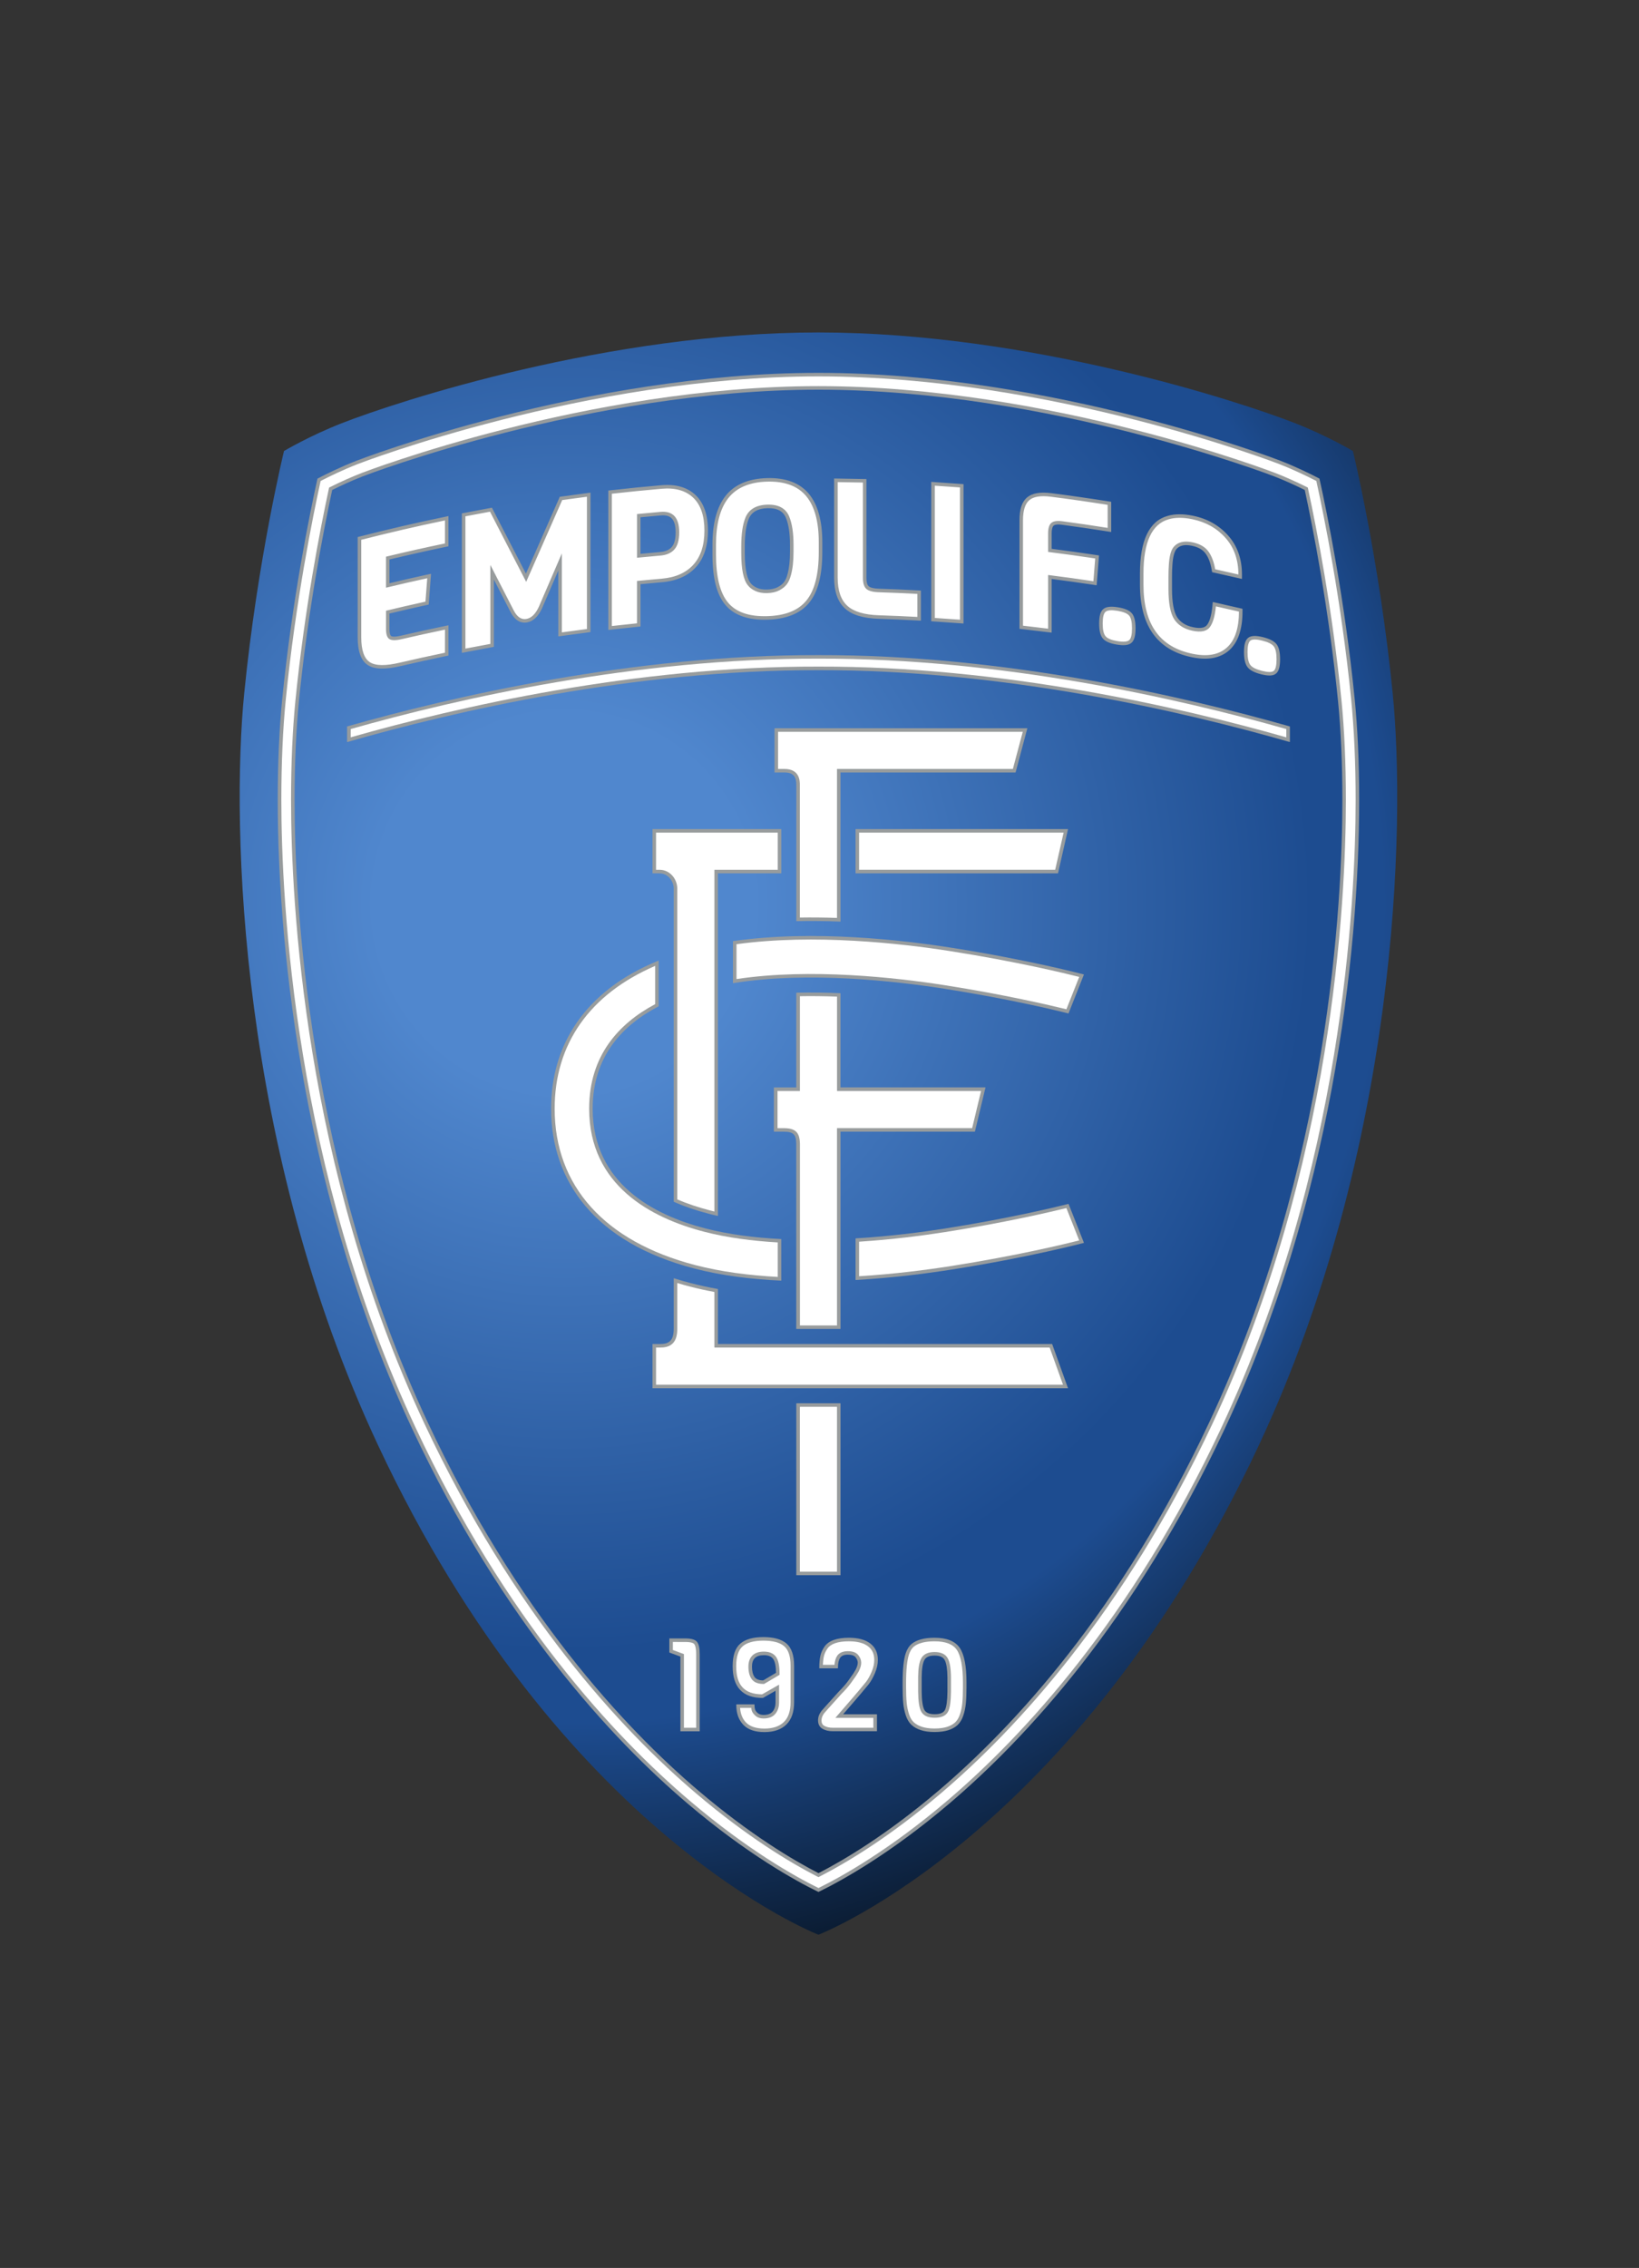 <?xml version="1.0" encoding="utf-8"?>
<!-- Generator: Adobe Illustrator 28.3.0, SVG Export Plug-In . SVG Version: 6.00 Build 0)  -->
<svg version="1.1" id="Layer_1" xmlns="http://www.w3.org/2000/svg" xmlns:xlink="http://www.w3.org/1999/xlink" x="0px" y="0px"
	 viewBox="0 0 708 979" style="enable-background:new 0 0 708 979;" xml:space="preserve">
<rect x="0" y="0" width="708" height="979" fill="#333333" stroke="none"/>
<style type="text/css">
	.st0{fill:url(#SVGID_1_);}
	.st1{fill:#989C9D;}
	.st2{fill:#FFFFFF;}
</style>
<radialGradient id="SVGID_1_" cx="103.931" cy="740.231" r="0.707" gradientTransform="matrix(868.611 0 0 -868.611 -90029.422 643368.125)" gradientUnits="userSpaceOnUse">
	<stop  offset="0" style="stop-color:#5087CE"/>
	<stop  offset="0.131" style="stop-color:#5087CE"/>
	<stop  offset="0.517" style="stop-color:#1D4C90"/>
	<stop  offset="0.566" style="stop-color:#1D4C90"/>
	<stop  offset="0.77" style="stop-color:#07121F"/>
	<stop  offset="1" style="stop-color:#07121F"/>
</radialGradient>
<path class="st0" d="M163.29,623.83c-60-128.13-63.52-266.83-57.8-324.5c5.73-57.67,17.19-104.64,17.19-104.64s11-6.56,25.02-12.03
	c24.44-9.55,115.15-39.15,205.85-39.15c90.7,0,181.41,29.6,205.85,39.15c14.01,5.47,25.02,12.03,25.02,12.03
	s11.46,46.97,17.19,104.64c5.73,57.67,2.2,196.37-57.8,324.5c-78.93,168.55-190.25,211.32-190.25,211.32
	S242.22,792.38,163.29,623.83L163.29,623.83z"/>
<path class="st1" d="M296.05,707.26c2.58,0,4.23,0.49,5.04,1.48c0.79,0.97,1.17,2.77,1.17,5.5v33.1h-8.35c0,0,0-31.66,0-32.25
	c-0.5-0.19-4.78-1.76-4.78-1.76v-6.07H296.05L296.05,707.26z M329.75,706.68c4.47,0,7.83,0.93,9.99,2.77
	c2.18,1.86,3.29,5.1,3.29,9.65v15.67c0,4.25-1.13,7.5-3.35,9.66c-2.22,2.16-5.4,3.26-9.46,3.26c-4.07,0-7.14-1.06-9.14-3.16
	c-2-2.09-3.01-4.91-3.01-8.38v-0.43h7.85v0.43c0,0.58,0.08,1.16,0.23,1.73c0.14,0.52,0.53,1.06,1.16,1.6
	c0.61,0.53,1.46,0.8,2.52,0.8c1.8,0,3.12-0.49,3.93-1.47c0.83-1,1.25-2.32,1.25-3.93c0,0,0-3.9,0-5.03c-1.03,0.59-5.45,3.1-5.45,3.1
	h-0.11c-8.61,0-12.97-4.61-12.97-13.69c0-4.55,1.1-7.82,3.28-9.73C321.92,707.65,325.28,706.68,329.75,706.68L329.75,706.68z
	 M329.67,725.38c0.21-0.12,5.14-3.03,5.55-3.27c-0.02-2.77-0.42-4.77-1.18-5.92c-0.77-1.15-2.1-1.7-4.09-1.7
	c-3.45,0-5.12,1.62-5.12,4.96c0,1.92,0.37,3.41,1.1,4.45C326.6,724.86,327.87,725.36,329.67,725.38z M356.13,710.85
	c-0.87,1.25-1.47,2.59-1.77,3.97c-0.3,1.36-0.45,3.01-0.45,4.9v0.43h8.07v-0.43c0-1.77,0.32-3.16,0.95-4.11
	c0.59-0.89,1.71-1.35,3.32-1.35c1.63,0,2.76,0.38,3.35,1.13c0.61,0.78,0.92,1.57,0.92,2.34c0,0.81-0.3,1.82-0.89,2.99l-1.07,1.77
	l-2.19,3.1c-0.97,1.35-2.31,2.88-3.97,4.54l-5.9,6.56l-1.66,1.89c-0.98,1.29-1.47,2.64-1.47,4.01c0,1.7,0.65,2.94,1.92,3.67
	c1.2,0.7,2.66,1.05,4.34,1.05h19.19v-7.3c0,0-12.95,0-14.61,0c1-1.16,5.6-6.49,5.6-6.49c0.02-0.02,2.2-2.58,2.2-2.58l3.26-3.92
	c0.93-1.2,1.83-2.79,2.67-4.74c0.84-1.97,1.27-3.91,1.27-5.75c0-3.06-1.11-5.45-3.31-7.11c-2.16-1.63-5.24-2.45-9.17-2.45
	C361.42,706.97,357.86,708.28,356.13,710.85L356.13,710.85z M403.7,706.97c5.26,0,8.92,1.47,10.89,4.37
	c1.93,2.85,2.91,7.85,2.91,14.87v2.26c0,2.7-0.09,5.01-0.28,6.86c-0.19,1.86-0.56,3.63-1.12,5.27c-0.57,1.68-1.39,3.02-2.42,4
	c-1.03,0.97-2.39,1.74-4.04,2.27c-1.63,0.52-3.63,0.79-5.94,0.79c-2.3,0-4.3-0.28-5.94-0.82c-1.64-0.55-3-1.31-4.03-2.27
	c-1.04-0.96-1.86-2.31-2.43-4c-0.56-1.66-0.94-3.44-1.12-5.29c-0.18-1.83-0.28-4.16-0.28-6.92v-2.09c0-5.67,0.45-9.91,1.34-12.62
	c0.57-1.68,1.39-3,2.43-3.92l0.01-0.01C395.85,707.89,399.22,706.97,403.7,706.97L403.7,706.97z M403.75,739.97
	c2.34,0,3.84-0.62,4.45-1.85c0.66-1.33,1.02-4,1.06-7.95v-6.1c-0.04-3.54-0.43-6.05-1.16-7.45c-0.7-1.33-2.14-1.97-4.4-1.97
	c-2.27,0-3.71,0.64-4.4,1.94c-0.74,1.38-1.12,3.82-1.16,7.25v6.32c0.04,3.84,0.41,6.48,1.11,7.86v0
	C399.9,739.32,401.41,739.97,403.75,739.97L403.75,739.97z"/>
<path class="st2" d="M296.05,708.79c2.7,0,3.57,0.57,3.85,0.92c0.31,0.38,0.83,1.48,0.83,4.53c0,0,0,28.79,0,31.57
	c-1.58,0-3.71,0-5.29,0c0-2.77,0-31.79,0-31.79s-3.53-1.3-4.78-1.76c0-1.01,0-2.17,0-3.48
	C292.17,708.79,296.05,708.79,296.05,708.79L296.05,708.79z"/>
<path class="st2" d="M329.75,708.21c4.09,0,7.12,0.81,9,2.41c1.83,1.55,2.75,4.41,2.75,8.49v15.67c0,3.82-0.97,6.7-2.89,8.56
	c-1.92,1.88-4.75,2.83-8.39,2.83c-3.63,0-6.33-0.9-8.03-2.69c-1.5-1.57-2.31-3.68-2.5-6.23c1.58,0,3.45,0,4.86,0
	c0.05,0.35,0.05,0.7,0.14,1.04c0.22,0.81,0.77,1.6,1.63,2.35c0.9,0.78,2.08,1.17,3.52,1.17c2.28,0,3.99-0.68,5.1-2.02
	c1.06-1.28,1.6-2.93,1.6-4.91v-7.66c0,0-6.69,3.81-7.35,4.18c-7.62-0.09-11.18-3.94-11.18-12.14c0-4.09,0.93-6.97,2.76-8.58
	C322.64,709.05,325.66,708.21,329.75,708.21L329.75,708.21z M323.29,719.44c0,2.24,0.46,4.03,1.38,5.33
	c0.98,1.39,2.65,2.11,4.98,2.13l0.43,0l6.67-3.93l-0.01-0.88c-0.03-3.13-0.5-5.35-1.44-6.76c-1.06-1.58-2.86-2.38-5.37-2.38
	C325.65,712.95,323.29,715.26,323.29,719.44L323.29,719.44z"/>
<path class="st2" d="M355.85,715.15c0.26-1.19,0.78-2.34,1.53-3.43l0.01-0.02c1.43-2.12,4.56-3.2,9.32-3.2
	c3.59,0,6.36,0.72,8.25,2.15c1.81,1.37,2.7,3.3,2.7,5.89c0,1.64-0.39,3.37-1.15,5.15c-0.78,1.83-1.61,3.31-2.47,4.4l-3.23,3.89
	c0.01-0.01-2.2,2.59-2.2,2.59c0.02-0.02-5.58,6.46-5.58,6.46l-2.18,2.53c0,0,13.97,0,16.42,0c0,1.4,0,2.84,0,4.25
	c-2.59,0-17.66,0-17.66,0c-1.41,0-2.61-0.28-3.58-0.84c-0.5-0.29-1.16-0.85-1.16-2.35c0-1.03,0.39-2.06,1.15-3.07
	c0.11-0.13,1.6-1.82,1.6-1.82l5.89-6.55c1.66-1.66,3.05-3.25,4.07-4.67l2.23-3.15l1.13-1.86l0.03-0.06
	c0.71-1.41,1.05-2.62,1.05-3.68c0-1.13-0.42-2.23-1.25-3.29c-0.9-1.14-2.43-1.71-4.55-1.71c-2.69,0-3.99,1.1-4.6,2.03
	c-0.65,0.98-1.02,2.28-1.14,3.85c-1.5,0-3.45,0-5.02,0C355.53,717.32,355.64,716.12,355.85,715.15L355.85,715.15z"/>
<path class="st2" d="M403.7,708.5c4.72,0,7.96,1.24,9.62,3.7c1.73,2.55,2.64,7.4,2.64,14.01v2.26c0,2.66-0.09,4.91-0.27,6.71
	c-0.17,1.74-0.53,3.4-1.05,4.93c-0.49,1.43-1.17,2.57-2.03,3.38c-0.87,0.82-2.03,1.47-3.46,1.93c-1.48,0.48-3.32,0.72-5.47,0.72
	c-2.14,0-3.98-0.25-5.46-0.74c-1.43-0.48-2.6-1.13-3.48-1.94c-0.85-0.78-1.53-1.92-2.02-3.37c-0.52-1.55-0.88-3.22-1.05-4.96
	c-0.18-1.78-0.27-4.06-0.27-6.77v-2.09c0-5.51,0.43-9.59,1.27-12.15c0.48-1.4,1.15-2.5,1.99-3.25
	C396.56,709.3,399.6,708.5,403.7,708.5L403.7,708.5z M397.95,715.88c-0.86,1.62-1.3,4.22-1.34,7.95v6.34
	c0.04,4.15,0.45,6.94,1.27,8.56c0.93,1.84,2.91,2.77,5.87,2.77c2.97,0,4.93-0.91,5.82-2.7c0.78-1.56,1.18-4.38,1.22-8.61v-6.11
	c-0.04-3.86-0.48-6.52-1.34-8.16c-0.97-1.85-2.91-2.79-5.76-2.79C400.85,713.13,398.92,714.06,397.95,715.88L397.95,715.88z"/>
<path class="st1" d="M154.1,198.85c0.97-0.38,98.29-37.9,199.45-37.9c0,0,0,0,0,0c101.16,0,198.48,37.52,199.45,37.9
	c6.78,2.64,12.82,5.59,16.96,7.75c3.25,14.67,10.95,52.15,15.25,95.41c1.17,11.75,1.91,26.36,1.91,43.18
	c0,68.65-12.33,174.02-58.11,271.66c-39.05,83.29-86.22,133.89-118.91,161.67c-25.86,21.97-46.94,33.51-56.55,38.18
	c-9.61-4.67-30.69-16.2-56.55-38.18c-32.69-27.78-79.86-78.38-118.91-161.67c-45.78-97.64-58.11-203.02-58.11-271.66
	c0-16.81,0.74-31.42,1.91-43.18c4.3-43.26,12-80.73,15.25-95.41C141.28,204.44,147.32,201.49,154.1,198.85z M156.73,205.61
	c-5.03,1.96-9.65,4.11-13.23,5.9c-3.46,16.06-10.4,51.19-14.38,91.22c-1.23,12.32-1.87,27-1.87,42.46
	c0,43.93,5.6,158.04,57.42,268.58c38.5,82.11,84.89,131.91,117.04,159.22c22.54,19.15,41.19,30.12,51.85,35.59
	c10.66-5.47,29.31-16.44,51.85-35.59c32.14-27.31,78.54-77.11,117.04-159.22c51.82-110.55,57.42-224.66,57.42-268.58
	c0-15.46-0.65-30.14-1.87-42.46c-3.98-40.03-10.92-75.15-14.38-91.22c-3.59-1.78-8.2-3.93-13.23-5.89
	c-0.96-0.37-97.33-37.4-196.82-37.4C254.09,168.21,157.74,205.22,156.73,205.61L156.73,205.61z"/>
<path class="st2" d="M353.55,162.48c100.78,0,197.93,37.41,198.9,37.79c6.47,2.53,12.26,5.33,16.17,7.35
	c3.23,14.66,10.82,51.81,15.07,94.53c1.24,12.5,1.9,27.38,1.9,43.03c0,44.31-5.65,159.43-57.96,271.02
	c-38.93,83.04-85.94,133.47-118.51,161.16c-24.91,21.17-45.26,32.57-55.56,37.64c-10.3-5.07-30.65-16.47-55.56-37.64
	c-32.58-27.68-79.58-78.11-118.51-161.16c-52.31-111.59-57.96-226.7-57.96-271.02c0-15.64,0.66-30.52,1.9-43.03
	c4.25-42.72,11.84-79.87,15.07-94.53c3.91-2.02,9.7-4.83,16.17-7.35C155.63,199.89,252.78,162.48,353.55,162.48L353.55,162.48z
	 M156.18,204.19c-4.3,1.68-8.8,3.68-13.36,5.95l-0.66,0.33l-0.15,0.72c-3.69,17.13-10.47,51.78-14.41,91.39
	c-1.23,12.37-1.88,27.1-1.88,42.61c0,44.03,5.61,158.41,57.56,269.23c38.61,82.36,85.17,132.33,117.43,159.74
	c22.14,18.81,40.58,29.84,52.14,35.78l0.7,0.36l0.7-0.36c11.57-5.94,30-16.97,52.14-35.78c32.26-27.41,78.82-77.38,117.43-159.74
	c51.95-110.82,57.56-225.2,57.56-269.23c0-15.51-0.65-30.24-1.88-42.61c-3.94-39.61-10.72-74.26-14.41-91.39l-0.15-0.72l-0.66-0.33
	c-4.56-2.27-9.05-4.27-13.36-5.95c-0.97-0.38-97.59-37.51-197.37-37.51C253.87,166.68,157.15,203.81,156.18,204.19L156.18,204.19z"
	/>
<path class="st1" d="M363.08,605.77l0,74.2h-19.1v-74.2l0.27-0.02h18.55L363.08,605.77z M363.08,573.32v-84.61l0.01-0.21h58.04
	l4.58-19.1h-62.45h-0.19v-40.47l0.01-0.2c-6.26-0.27-12.68-0.36-19.11-0.21l0,0.18v40.71l-0.23,0h-9.45v19.1h4.07
	c4.33,0,5.54,1.08,5.6,5.28v79.88h0.22h18.89L363.08,573.32L363.08,573.32z M310.13,579.94v-23.15l0-0.37
	c-4.02-0.71-7.98-1.56-11.82-2.56c-2.49-0.65-4.92-1.35-7.28-2.1l0,0.26v21.53c0,5.25-2.1,6.65-5.92,6.62h-3.25v19.1h179.5
	l-6.87-19.1H310.13L310.13,579.94L310.13,579.94z M343.98,397.64c6.46-0.14,12.87-0.06,19.11,0.18l-0.01-0.19v-64.18h75.62
	l5.09-19.1H334.57v19.1h4.26c4.14,0,5.16,2.1,5.16,5.47v58.54L343.98,397.64L343.98,397.64z M369.73,376.99h87.3l4.33-19.1h-91.57
	l-0.22,0v19.09H369.73L369.73,376.99z M369.77,552.53c16.39-0.95,30.96-2.88,40.93-4.44c34.12-5.35,57.54-11.59,57.54-11.59
	l-6.66-16.82c-6.3,1.58-26.6,6.44-53.66,10.68c-9.85,1.54-23.3,3.29-38.11,4.2l-0.23,0.02v17.95L369.77,552.53L369.77,552.53z
	 M310.12,376.99h27.13l0.24,0v-19.1l-0.16,0h-55.47v19.1h3.01c4.01,0.02,6.16,3.74,6.16,6.56v135.18l0.21,0.11
	c4.44,1.97,9.39,3.66,14.85,5.08c1.33,0.35,2.68,0.67,4.05,0.97l-0.01-0.28v-147.4L310.12,376.99L310.12,376.99z M337.48,534.87
	c-11.43-0.57-22.73-1.99-33.02-4.66c-22.1-5.75-48.44-19.37-48.44-51.63v0c0-22.66,13-36.13,28.39-44.12l0.12-0.05v-19.76
	l-0.22,0.08c-31.93,13.03-46.25,36.64-46.25,63.85v0v0v0c0,31.32,18.96,57.84,61.87,69c11.83,3.08,24.71,4.65,37.55,5.24l0-0.28
	v-17.47L337.48,534.87L337.48,534.87z M316.62,406.28v18.14l0.18-0.04c32.09-5.17,69.93-0.9,91.11,2.42
	c27.06,4.24,47.37,9.1,53.66,10.68l6.66-16.83c0,0-23.42-6.24-57.54-11.59c-20.16-3.16-59.15-7.83-93.94-2.82L316.62,406.28z"/>
<path class="st2" d="M308.63,581.69c17.91,0,142.82,0,144.79,0c0.58,1.61,4.67,12.97,5.77,16.04c-4.21,0-172.83,0-175.8,0
	c0-2.36,0-13.68,0-16.04c0.86,0,1.72,0,1.72,0c1.56,0.01,3.84-0.15,5.46-1.76c1.36-1.35,1.99-3.38,1.99-6.38v-19.36l0-0.35
	c1.76,0.53,3.55,1.03,5.36,1.51c3.39,0.88,6.96,1.67,10.66,2.35l0.01,0.39v23.32L308.63,581.69L308.63,581.69z"/>
<path class="st2" d="M345.52,395.85v-56.92c0-1.73,0-7-6.68-7c0,0-1.48,0-2.74,0c0-2.36,0-13.68,0-16.04c2.92,0,101.93,0,105.71,0
	c-0.77,2.9-3.8,14.25-4.28,16.04c-2.27,0-75.97,0-75.97,0V396l0,0.23c-5.5-0.19-10.87-0.24-16.04-0.16L345.52,395.85L345.52,395.85z
	"/>
<path class="st2" d="M361.31,607.28h-15.51l-0.28,0.04c0,37.38,0,69.87,0,71.12c2.36,0,13.68,0,16.04,0c0-1.22,0-33.39,0-71.15
	L361.31,607.28L361.31,607.28z"/>
<path class="st2" d="M361.56,571.88c0-39.15,0-76.12,0-84.91l0.19,0.01c7.65,0,56.06,0,58.19,0c0.44-1.85,3.17-13.19,3.85-16.04
	c-3.35,0-53.84,0-62,0l-0.22-0.02V430.3l0-0.09c-5.54-0.21-10.9-0.27-16.02-0.18l-0.01,0.1v40.8l-0.16,0.02c-4.58,0-8.63,0-9.51,0
	c0,2.36,0,13.68,0,16.04c1.19,0,2.55,0,2.55,0c5.19,0,7.05,1.78,7.13,6.81c0,0,0,37.29,0,78.35l0.19,0h15.86L361.56,571.88
	L361.56,571.88z"/>
<path class="st2" d="M371.1,375.46V359.4l0.17,0.01c15.6,0,84.92,0,88.18,0c-0.64,2.83-3.21,14.17-3.64,16.04
	c-2.06,0-67.21,0-84.44,0L371.1,375.46L371.1,375.46z"/>
<path class="st2" d="M308.6,375.76V522.8l0.01,0.17c-0.72-0.17-1.43-0.35-2.13-0.53c-5-1.3-9.6-2.85-13.74-4.62l-0.18-0.07V383.54
	c0-3.87-2.94-8.06-7.68-8.08c0,0-0.74,0-1.49,0c0-2.36,0-13.68,0-16.04c2.41,0,39.89,0,52.35,0l0.23,0v16.06l-0.21-0.02H308.6
	L308.6,375.76L308.6,375.76z"/>
<path class="st2" d="M371.1,550.71v-14.69l0.19-0.03c14.32-0.93,27.28-2.63,36.86-4.13c25.6-4.01,45.38-8.63,52.5-10.38
	c0.76,1.91,4.57,11.55,5.53,13.97c-5.85,1.48-27.09,6.64-55.72,11.12c-10.17,1.59-24.01,3.39-39.34,4.34L371.1,550.71L371.1,550.71z
	"/>
<path class="st2" d="M335.97,536.59v14.42l0.01,0.2c-12.26-0.65-24.45-2.2-35.65-5.11c-39.16-10.18-60.73-34.16-60.73-67.52v0
	c0-28.02,15.22-49.43,43.3-61.59l0.11-0.04v16.52l-0.15,0.07c-15.45,8.26-28.36,22.04-28.36,45.04c0,33.24,26.96,47.22,49.58,53.1
	c9.97,2.59,20.87,4.01,31.91,4.64L335.97,536.59L335.97,536.59z"/>
<path class="st2" d="M318.15,407.61v15.02l0.14-0.02c31.93-4.79,68.97-0.59,89.87,2.68c25.6,4.01,45.38,8.63,52.5,10.38
	c0.76-1.91,4.57-11.55,5.53-13.97c-5.85-1.48-27.09-6.64-55.72-11.13c-21.3-3.34-58.71-7.56-92.13-3.01L318.15,407.61L318.15,407.61
	z"/>
<path class="st1" d="M191.89,223.16c-12.07,2.5-24.26,5.32-36.23,8.38l-1.15,0.29v43.21c0,6.22,1.45,10.18,4.43,12.09
	c2.83,1.82,7.46,1.95,14.14,0.39c6.43-1.5,12.96-2.94,19.42-4.28l1.22-0.25v-13.07l-1.84,0.38c-6.21,1.29-12.51,2.67-18.73,4.11
	c-3.01,0.7-3.93,0.31-4.15,0.17c-0.18-0.11-0.76-0.67-0.76-3.01c0,0,0-4.98,0-6.72c5.25-1.26,10.56-2.49,15.84-3.64l1.11-0.24
	l1.01-13.29l-2,0.43c-5.32,1.16-10.67,2.4-15.96,3.66c0-2.52,0-8.57,0-10.26c8.02-1.92,16.17-3.75,24.25-5.43l1.22-0.25v-13.06
	L191.89,223.16L191.89,223.16z M253.35,212.9l-11.55,1.55l-0.33,0.78c0,0-12.11,27.47-14.29,32.39
	c-2.41-4.67-14.68-28.46-14.68-28.46l-1.11,0.21l-11.89,2.24l0.01,1.26v58.95l13.82-2.6l0.01-1.27c0,0,0-19.39,0-27.77
	c2.94,5.73,7.21,14.03,7.21,14.03c2.22,4.29,5.03,4.81,7.01,4.49c2.67-0.43,4.88-2.46,6.55-6.04c0.01-0.03,4.11-9.54,7.06-16.37
	c0,9.07,0,28.43,0,28.43l13.89-1.86l0.01-1.34v-58.85L253.35,212.9L253.35,212.9z M285.75,209.45c-7.18,0.62-14.46,1.34-21.62,2.15
	l-1.36,0.15v60.17l13.91-1.48l0.01-1.37c0,0,0-14.52,0-16.89c2.09-0.19,9.32-0.86,9.32-0.86c6.23-0.53,11.14-2.71,14.58-6.47
	c3.46-3.78,5.22-9.11,5.22-15.82v0c0-6.77-1.78-11.91-5.29-15.26l0,0C296.97,210.36,292,208.92,285.75,209.45L285.75,209.45z
	 M285.46,222.49c2.04-0.18,3.52,0.19,4.54,1.13c1.24,1.13,1.86,3.21,1.86,6.16v0c0,2.96-0.57,5.1-1.69,6.36
	c-1.12,1.26-2.75,1.96-4.98,2.15c0,0-5.62,0.52-8.51,0.79c0-2.56,0-13.62,0-15.78C278.75,223.11,285.46,222.49,285.46,222.49
	L285.46,222.49z M331.32,206.38c-8.07,0.23-14.1,2.83-17.94,7.73c-3.73,4.76-5.62,11.84-5.62,21.03v4.17
	c0,10.19,1.82,17.32,5.57,21.8c3.73,4.47,9.83,6.62,18.11,6.39c8.26-0.23,14.36-2.71,18.13-7.36c3.79-4.68,5.64-11.82,5.64-21.83
	v-4.33c0-9.15-1.94-16.14-5.76-20.76C345.5,208.45,339.4,206.15,331.32,206.38z M326.91,253.72c-1.2-0.56-2.1-1.24-2.67-2.01
	c-1.17-1.46-2.52-4.83-2.52-12.93v-2.97c0-5.07,0.57-9.03,1.69-11.77c1.23-3.02,3.89-4.55,8.12-4.67c4.14-0.12,6.75,1.24,7.96,4.15
	c1.17,2.82,1.76,6.75,1.76,11.65v2.97c0,3.9-0.35,7.14-1.04,9.63c-0.38,1.49-0.89,2.67-1.55,3.52c-0.64,0.84-1.57,1.58-2.78,2.2
	c-1.2,0.61-2.7,0.95-4.48,1C329.63,254.55,328.12,254.29,326.91,253.72z M360.32,208.11v41.22c0,6.03,1.58,10.52,4.7,13.34
	c3.07,2.78,7.84,4.23,14.58,4.45c5.52,0.18,11.1,0.42,16.59,0.72l1.61,0.09v-13l-1.45-0.08c-5.52-0.3-11.13-0.54-16.65-0.72
	c-2.94-0.1-4.05-0.7-4.45-1.06c-0.64-0.57-0.98-1.79-0.98-3.55v-42.73l-13.97-0.24L360.32,208.11L360.32,208.11z M402.27,209.65
	v58.53l13.93,0.98l0.01-1.64v-58.53l-13.95-0.98L402.27,209.65L402.27,209.65z M443.6,214.78c-2.17,1.88-3.22,5.1-3.22,9.83v46.83
	l13.9,1.65l0.01-1.72c0,0,0-18.46,0-21.44c5.91,0.76,11.89,1.58,17.81,2.47l1.62,0.25l1.02-12.88l-1.4-0.21
	c-6.31-0.96-12.71-1.84-19.05-2.65c0-1.85,0-6.6,0-6.6c0-2.33,0.53-3.13,0.84-3.41c0.25-0.22,1.12-0.71,3.59-0.38
	c6.49,0.87,13.05,1.83,19.52,2.85l1.77,0.28v-13.04l-1.29-0.2c-8.15-1.3-16.45-2.48-24.67-3.53
	C449.26,212.28,445.75,212.92,443.6,214.78L443.6,214.78z M476.58,262.92c-1.22,1.03-1.79,3.01-1.79,6.23c0,3.07,0.52,5.19,1.6,6.47
	c1.08,1.28,3.06,2.14,6.05,2.63c3.15,0.52,5.17,0.26,6.36-0.8c1.17-1.04,1.72-3.02,1.72-6.23c0-3.07-0.51-5.17-1.56-6.44v0
	c-1.06-1.28-3.03-2.14-6.02-2.63C479.82,261.65,477.8,261.89,476.58,262.92L476.58,262.92z M504.37,222.7
	c-7.93,2.22-11.95,10.59-11.95,24.87v4.81c0,17.73,7.53,28.27,22.38,31.32c6.88,1.43,12.32,0.42,16.16-2.99
	c3.82-3.4,5.76-9.01,5.76-16.7v-1.22l-12.84-2.92l-0.16,1.73c-0.38,3.93-1.17,6.69-2.35,8.22c-0.96,1.24-2.95,1.56-5.9,0.95
	c-3.21-0.66-5.49-2.08-6.97-4.31c-1.47-2.29-2.23-6.41-2.23-12.23v-4.97c0-2.15,0.05-3.86,0.15-5.06c0.24-4.53,1.11-6.41,1.8-7.2
	c1.39-1.58,3.54-2.05,6.59-1.42c2.7,0.56,4.68,1.66,5.89,3.27c1.29,1.71,2.2,4.11,2.73,7.14l0.17,1l12.88,2.92l0.01-1.91
	c0-6.68-1.98-12.31-5.9-16.75c-3.91-4.43-9.01-7.33-15.17-8.6C511.17,221.77,507.46,221.79,504.37,222.7L504.37,222.7z
	 M539.2,275.31c-1.25,0.96-1.83,2.92-1.83,6.17c0,3.05,0.51,5.19,1.55,6.53c1.04,1.34,2.98,2.34,5.92,3.07
	c3.18,0.79,5.14,0.69,6.37-0.32c1.19-0.98,1.75-2.94,1.75-6.17c0-3.05-0.49-5.17-1.51-6.49c-1.03-1.33-2.95-2.33-5.88-3.06
	C542.47,274.27,540.44,274.36,539.2,275.31L539.2,275.31z"/>
<path class="st1" d="M149.93,319.99v-6.21l0.01-0.2c45.3-12.86,123.38-30.99,203.62-30.79c80.24-0.2,158.33,17.93,203.63,30.8
	l0,0.33v6.02l-0.01,0.39c-46.05-13.23-123.55-31.23-203.63-31.03c-80.04-0.2-157.53,17.8-203.58,31.03L149.93,319.99L149.93,319.99z
	"/>
<path class="st2" d="M151.48,318.28c46.36-13.2,122.95-30.73,202.05-30.53c79.14-0.2,155.76,17.34,202.12,30.54l0-3.3l0-0.28
	c-46.65-13.22-123.11-30.6-202.09-30.4c-78.96-0.2-155.4,17.17-202.06,30.39L151.48,318.28L151.48,318.28z"/>
<path class="st2" d="M192.2,281.76c-6.5,1.35-12.99,2.77-19.46,4.28c-6.17,1.44-10.49,1.41-12.97-0.19
	c-2.48-1.59-3.72-5.19-3.72-10.81c0-14.01,0-28.02,0-42.02c12.01-3.07,24.06-5.86,36.16-8.37c0,3.31,0,6.63,0,9.94
	c-8.51,1.76-17,3.67-25.47,5.71c0,4.46,0,8.93,0,13.39c5.93-1.43,11.87-2.79,17.82-4.09c-0.26,3.37-0.51,6.74-0.77,10.11
	c-5.69,1.24-11.37,2.55-17.04,3.92c0,2.65,0,5.29,0,7.94c0,2.25,0.49,3.68,1.46,4.3c0.97,0.62,2.75,0.63,5.32,0.03
	c6.22-1.44,12.45-2.81,18.69-4.11C192.2,275.13,192.2,278.44,192.2,281.76L192.2,281.76z M242.7,238.89
	c-3.33,7.69-6.65,15.4-9.97,23.12c-1.45,3.11-3.26,4.84-5.41,5.18c-2.15,0.35-3.95-0.88-5.4-3.68c-3.37-6.57-6.74-13.12-10.1-19.65
	c0,11.36,0,22.72,0,34.09c-3.6,0.65-7.19,1.33-10.78,2.03c0-19.03,0-38.07,0-57.1c3.54-0.69,7.08-1.36,10.63-2
	c5.2,10.04,10.41,20.14,15.62,30.29c5.19-11.82,10.38-23.59,15.57-35.31c3.56-0.5,7.12-0.98,10.68-1.43c0,19.03,0,38.07,0,57.1
	c-3.62,0.46-7.23,0.94-10.84,1.45C242.7,261.61,242.7,250.25,242.7,238.89L242.7,238.89z M299.47,214.86
	c3.21,3.07,4.82,7.8,4.82,14.16c0,6.36-1.61,11.28-4.82,14.79c-3.21,3.51-7.74,5.48-13.59,5.98c-3.57,0.31-7.15,0.64-10.72,0.99
	c0,6.1,0,12.19,0,18.29c-3.62,0.36-7.24,0.75-10.86,1.16c0-19.03,0-38.07,0-57.1c7.19-0.81,14.38-1.53,21.58-2.15
	C291.72,210.47,296.25,211.79,299.47,214.86L299.47,214.86z M293.4,229.77c0-6.31-2.69-9.27-8.06-8.81
	c-3.39,0.29-6.78,0.61-10.17,0.95c0,6.28,0,12.56,0,18.85c3.39-0.34,6.78-0.65,10.17-0.94c2.61-0.23,4.6-1.11,5.99-2.66
	C292.7,235.6,293.4,233.14,293.4,229.77z M353.68,233.98c0,1.44,0,2.89,0,4.33c0,9.57-1.77,16.52-5.3,20.87
	c-3.53,4.36-9.19,6.58-16.98,6.79c-7.79,0.22-13.42-1.68-16.9-5.84c-3.48-4.16-5.21-11.09-5.21-20.82c0-1.39,0-2.78,0-4.17
	c0-8.87,1.76-15.58,5.29-20.09c3.53-4.5,9.12-6.93,16.78-7.15c7.66-0.21,13.3,1.92,16.91,6.28
	C351.88,218.55,353.68,225.16,353.68,233.98z M342.78,238.14c0-0.99,0-1.98,0-2.97c0-5.13-0.63-9.21-1.88-12.24
	c-1.46-3.5-4.6-5.22-9.41-5.09c-4.86,0.14-8.03,2.03-9.49,5.62c-1.2,2.94-1.8,7.05-1.8,12.34c0,0.99,0,1.98,0,2.97
	c0,6.9,0.94,11.51,2.82,13.84c0.73,0.99,1.81,1.82,3.25,2.49c1.44,0.67,3.16,0.98,5.18,0.92c2.01-0.06,3.73-0.44,5.14-1.17
	c1.41-0.73,2.51-1.6,3.29-2.63c0.78-1.03,1.38-2.38,1.8-4.04C342.41,245.55,342.78,242.21,342.78,238.14L342.78,238.14z
	 M396.28,266.31c-5.54-0.3-11.08-0.54-16.62-0.72c-6.27-0.2-10.81-1.52-13.61-4.06c-2.8-2.53-4.2-6.59-4.2-12.2
	c0-13.74,0-27.48,0-41.22c3.64,0.04,7.27,0.1,10.91,0.19c0,13.74,0,27.48,0,41.22c0,2.25,0.5,3.81,1.49,4.69
	c0.99,0.88,2.8,1.36,5.41,1.44c5.54,0.18,11.09,0.42,16.62,0.72C396.28,259.68,396.28,263,396.28,266.31L396.28,266.31z
	 M414.69,267.51c-3.63-0.28-7.26-0.53-10.89-0.76c0-19.03,0-38.07,0-57.1c3.63,0.23,7.26,0.48,10.89,0.76
	C414.69,229.45,414.69,248.48,414.69,267.51z M478.48,227.87c-6.51-1.03-13.03-1.99-19.56-2.86c-2.29-0.3-3.89-0.06-4.8,0.74
	c-0.91,0.79-1.37,2.31-1.37,4.56c0,2.65,0,5.29,0,7.94c6.79,0.85,13.57,1.79,20.35,2.82c-0.26,3.28-0.52,6.55-0.78,9.83
	c-6.52-0.98-13.04-1.88-19.57-2.7c0,7.73,0,15.45,0,23.18c-3.62-0.45-7.23-0.88-10.85-1.29c0-15.16,0-30.32,0-45.47
	c0-4.22,0.9-7.12,2.69-8.68c1.8-1.56,4.88-2.08,9.25-1.53c8.22,1.04,16.43,2.22,24.63,3.52
	C478.49,221.24,478.48,224.55,478.48,227.87L478.48,227.87z M487.79,265.77c0.8,0.97,1.2,2.79,1.2,5.46c0,2.67-0.4,4.37-1.2,5.09
	c-0.8,0.72-2.5,0.86-5.09,0.43c-2.59-0.43-4.3-1.12-5.13-2.11c-0.83-0.99-1.24-2.81-1.24-5.49c0-2.67,0.41-4.36,1.24-5.06
	c0.83-0.7,2.54-0.84,5.13-0.42C485.29,264.1,486.98,264.8,487.79,265.77L487.79,265.77z M525.23,261.75
	c3.32,0.73,6.64,1.49,9.95,2.26c0,7.27-1.75,12.45-5.24,15.56c-3.5,3.11-8.44,3.96-14.83,2.64c-14.09-2.89-21.16-12.64-21.16-29.83
	c0-1.6,0-3.21,0-4.81c0-13.52,3.62-21.37,10.86-23.4c2.84-0.84,6.27-0.86,10.3-0.02c5.88,1.22,10.65,3.94,14.33,8.11
	c3.68,4.17,5.51,9.44,5.51,15.74c-3.34-0.78-6.68-1.54-10.03-2.27c-0.57-3.28-1.57-5.88-3.01-7.79c-1.44-1.92-3.71-3.2-6.8-3.84
	c-3.61-0.75-6.3-0.1-8.05,1.91c-1.24,1.42-1.96,4.11-2.17,8.08c-0.1,1.26-0.15,2.99-0.15,5.18c0,1.66,0,3.31,0,4.97
	c0,6.15,0.83,10.5,2.48,13.07c1.7,2.58,4.35,4.23,7.94,4.97c3.58,0.74,6.06,0.25,7.42-1.51
	C523.93,268.99,524.81,265.99,525.23,261.75L525.23,261.75z M550.24,279.03c0.8,1.03,1.19,2.88,1.19,5.56c0,2.67-0.4,4.34-1.19,4.99
	c-0.79,0.65-2.47,0.65-5.03,0.02c-2.57-0.63-4.26-1.47-5.08-2.52c-0.82-1.05-1.23-2.91-1.23-5.59c0-2.67,0.41-4.33,1.23-4.96
	c0.82-0.63,2.51-0.64,5.08,0C547.77,277.15,549.45,277.99,550.24,279.03L550.24,279.03z"/>
</svg>
